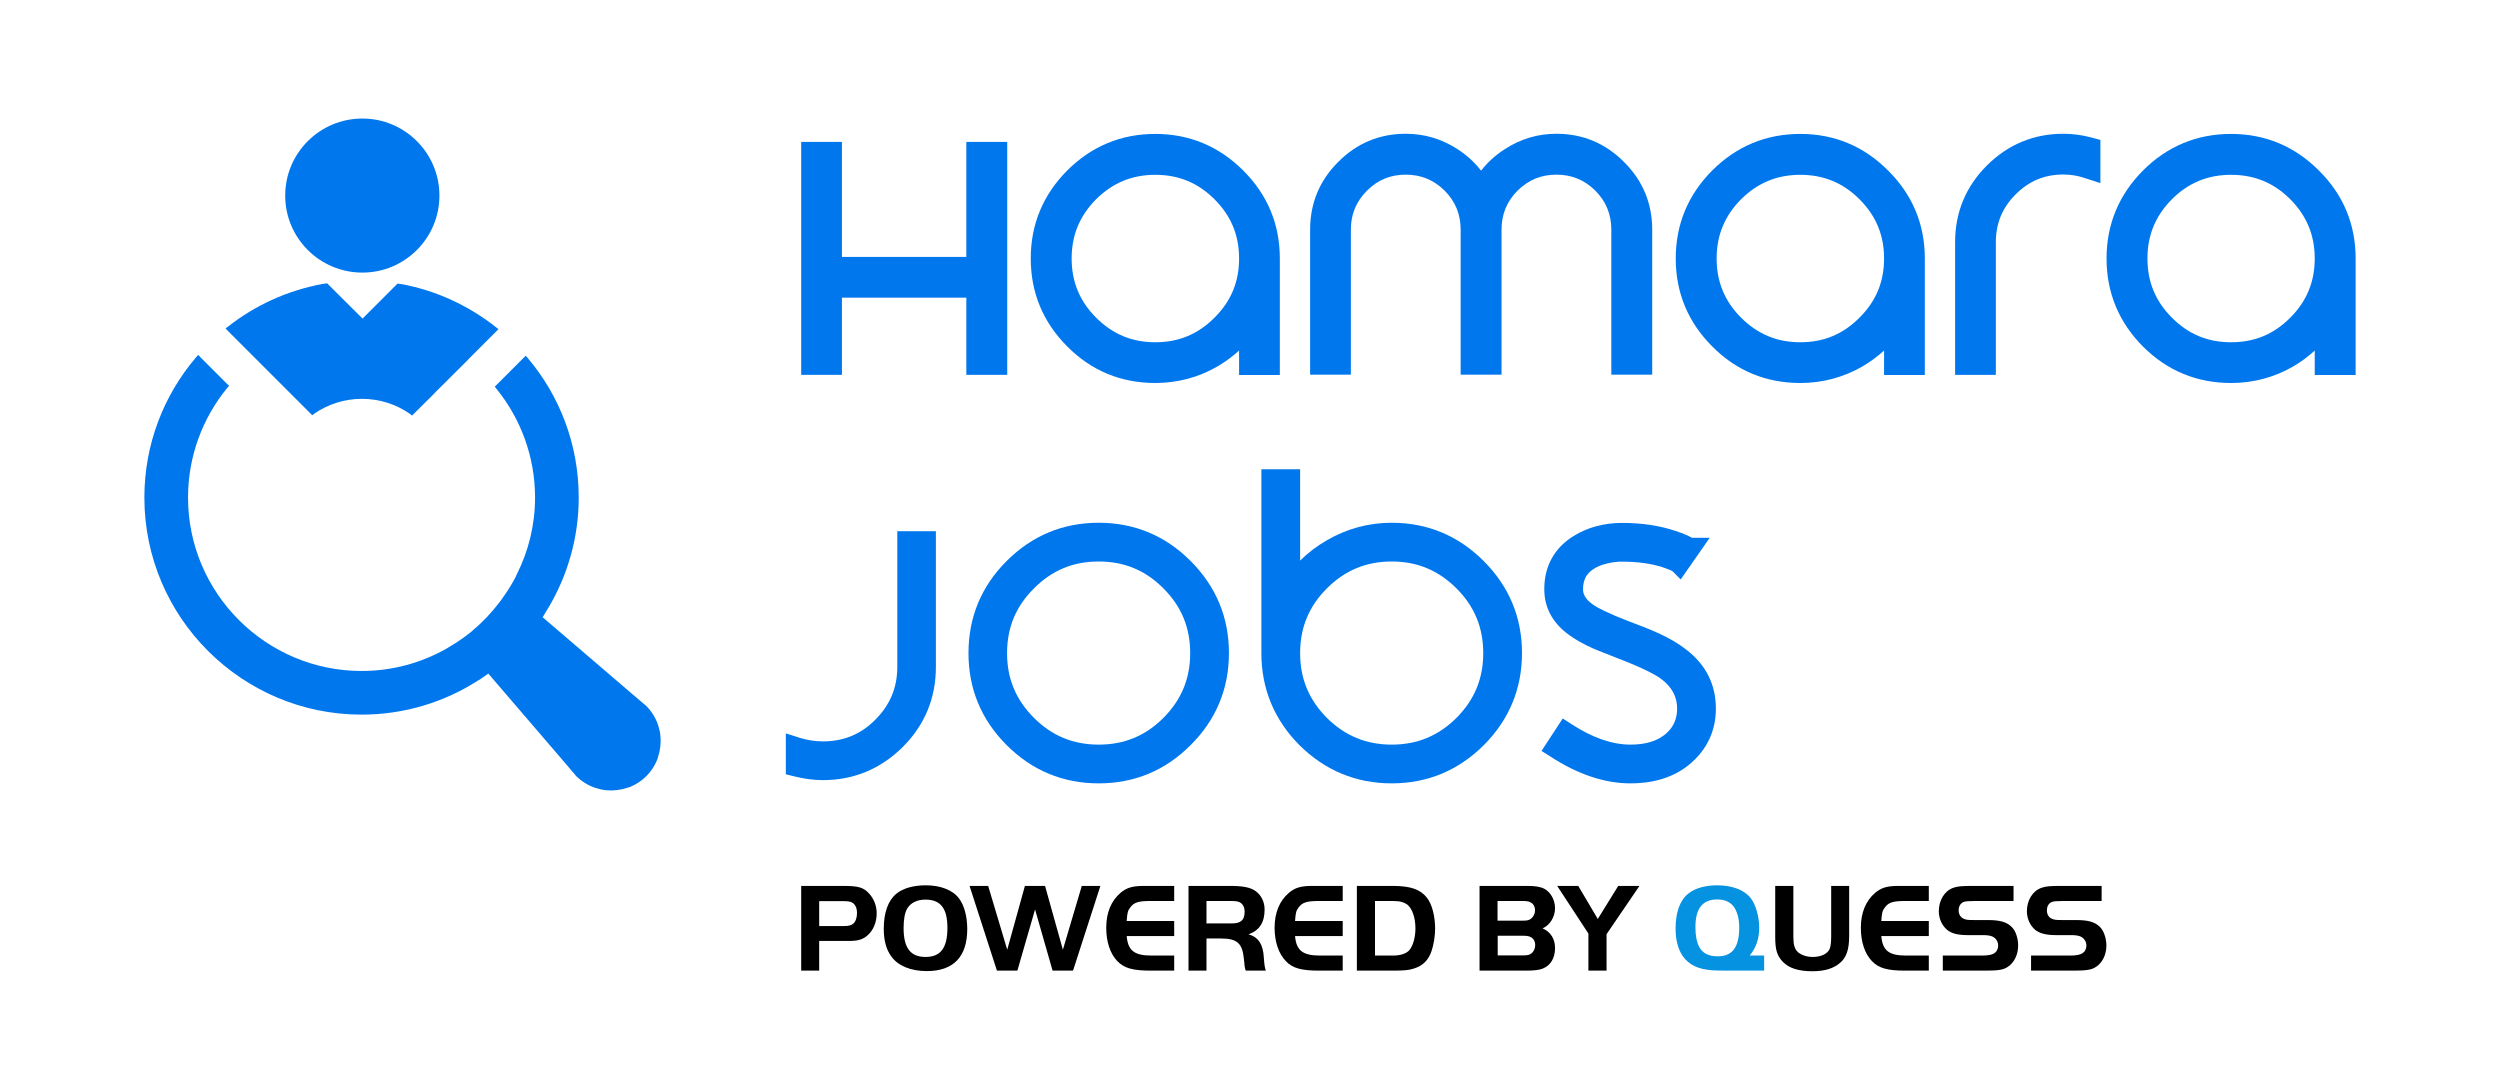 <svg version="1.2" xmlns="http://www.w3.org/2000/svg" viewBox="0 0 1626 702" width="1626" height="702"><style>.a{fill:#0492e1}.b{fill:#0177ed}</style><path fill-rule="evenodd" d="m532.8 631.3h-11.7v-55.1h27.5c9.7 0 13.1 1 16.7 5 3.2 3.5 4.9 8.1 4.9 12.9 0 5.8-2.3 11.2-6.1 14.4-3.2 2.7-6.2 3.5-12.4 3.5h-18.9zm16-29c3.1 0 4.9-0.4 6.2-1.6 1.5-1.2 2.4-3.9 2.4-6.9 0-3.7-1.5-6.3-4.1-7.2-0.9-0.3-2.4-0.5-4.3-0.5h-16.2v16.2z"/><path fill-rule="evenodd" d="m623.7 584.3c3.4 4.4 5.4 11.7 5.4 20 0 18-9 27.3-26.3 27.3-10.6 0-18.9-3.5-23.2-9.7-3.3-4.5-4.8-10.5-4.8-17.9 0-10.5 2.9-18.5 8.3-22.8 4.3-3.5 11.1-5.4 19.1-5.4 9.5 0 17.5 3.1 21.5 8.5zm-33.5 6.4c-1.7 2.7-2.5 7.1-2.5 12.9 0 12.9 4.4 18.8 14.3 18.8 9.8 0 14.2-5.9 14.2-18.9 0-12.7-4.4-18.4-14.3-18.4-5.2 0-9.5 2-11.7 5.6z"/><path  d="m655.1 617.7l11.5-41.5h13.1l11.6 41.5 12.3-41.5h12.1l-17.8 55.1h-13.3l-11.4-39.8-11.5 39.8h-13.3l-17.8-55.1h12.1z"/><path  d="m763.7 586h-15.2c-8 0-10.9 0.9-13.3 4.1-1.7 2.2-2 3.4-2.4 8.9h30.9v9.8h-30.9c0.8 9.4 4.9 12.7 16.1 12.7h14.8v9.8h-15.2c-11.8 0-17.4-1.6-21.8-6.2-4.7-4.9-7.2-12.6-7.2-21.7 0-9.8 3.2-17.5 9.3-22.7 3.9-3.3 7.7-4.5 15.1-4.5h19.8z"/><path fill-rule="evenodd" d="m784.7 631.3h-11.7v-55.1h26.9c8.3 0 13.2 0.9 16.5 3.2 3.9 2.7 6.1 7.1 6.1 12.2 0 8.4-3.4 13.6-10.5 16.1 6.5 1.7 9.6 6.7 10 15.2 0.4 5.2 0.6 6.3 1.3 8.4h-13.1c-0.4-1.3-0.5-1.8-0.7-3-0.1-1.5-0.4-3.8-0.5-4.9-1-10-4.5-13-14.9-13h-9.4zm16.4-30.7c6 0 8.4-2.2 8.4-7.6 0-3.3-1.4-5.6-4-6.5-0.9-0.3-2.4-0.5-4.4-0.5h-16.4v14.6z"/><path  d="m873.3 586h-15.3c-7.9 0-10.9 0.9-13.3 4.1-1.7 2.2-2 3.4-2.4 8.9h31v9.8h-31c0.8 9.4 5 12.7 16.2 12.7h14.8v9.8h-15.3c-11.7 0-17.4-1.6-21.7-6.2-4.7-4.9-7.3-12.6-7.3-21.7 0-9.8 3.2-17.5 9.3-22.7 3.9-3.3 7.7-4.5 15.1-4.5h19.9z"/><path fill-rule="evenodd" d="m905.9 576.2c11.4 0 17.8 2.2 22.1 7.6 3.3 4 5.4 12 5.4 20.1 0 4.8-0.9 10.5-2.3 14.6-2 6.1-5.8 9.7-11.7 11.5-3.1 1-6.2 1.3-13.5 1.3h-23.4v-55.1zm-11.6 45.3h11.6c5.1 0 8.9-1.3 10.9-3.7 2.3-2.9 3.8-8.3 3.8-14 0-6.7-2-12.6-5-15.2-2.3-1.8-5-2.6-9.7-2.6h-11.6z"/><path fill-rule="evenodd" d="m962.3 576.2h31.1c5.3 0 8.7 0.6 11.1 1.9 4.1 2.2 6.9 7.3 6.9 12.6 0 5.7-3.4 11.1-8.1 13.1 5.3 2.4 8.1 6.8 8.1 12.9 0 6.5-3 11.4-8.1 13.3-2.2 0.9-5.6 1.3-10.5 1.3h-30.5zm27.7 22.6c3.3 0 4.4-0.2 5.8-1.3 1.6-1.3 2.6-3.3 2.6-5.5 0-2.1-0.9-3.9-2.4-4.8-1.4-0.9-2.6-1.2-5.8-1.2h-16.2v12.8zm0 22.6c3.4 0 4.6-0.2 6-1.3 1.6-1.2 2.5-3.3 2.5-5.5 0-2.1-0.9-3.8-2.3-4.8-1.5-0.9-2.8-1.2-5.9-1.2h-16.2v12.8z"/><path  d="m1012.8 576.2h13.7l12.7 21.5 13.3-21.5h13.8l-21.4 31.4v23.7h-11.8v-24.1z"/><path fill-rule="evenodd" class="a" d="m1147.4 631.3h-20.7c-7.4 0-11.7-0.1-12.8-0.2-9.6-0.7-15.3-3.5-19.4-9.2-3.1-4.5-4.7-10.6-4.7-17.9 0-10.5 2.8-18.5 8.3-22.8 4.2-3.5 11.1-5.4 18.8-5.4 9.8 0 17.8 3.1 21.9 8.5 3.1 4 5.4 12 5.4 19 0 7.3-2 13-6.2 18.2h9.4zm-44.7-28.3c0 5.3 0.8 9.8 2.5 12.9 2.1 4 6 6.1 11.9 6.1 9.7 0 14.1-5.9 14.1-18.9 0-5.2-1.2-9.7-3.2-12.9-2.3-3.4-6-5.2-11.1-5.2-9.6 0-14.2 5.9-14.2 18z"/><path  d="m1166.4 609.2c0 5.4 0.8 8 3 10.1 2.2 1.9 5.8 3.1 9.5 3.1 5.4 0 9.6-1.9 11.1-5.2 0.6-1.6 1-4 1-8v-33h11.7v32.5c0 8.8-1.8 14.2-6 17.6-4.3 3.7-10.1 5.4-18 5.4-8.9 0-15.1-2-19-6-3.8-3.8-5.1-7.8-5.1-16.2v-33.3h11.8z"/><path  d="m1254.5 586h-15.3c-7.9 0-10.8 0.9-13.2 4.1-1.7 2.2-2 3.4-2.4 8.9h30.9v9.8h-30.9c0.8 9.4 4.9 12.7 16.1 12.7h14.8v9.8h-15.3c-11.7 0-17.3-1.6-21.7-6.2-4.7-4.9-7.2-12.6-7.2-21.7 0-9.8 3.2-17.5 9.3-22.7 3.9-3.3 7.7-4.5 15.1-4.5h19.8z"/><path  d="m1263.6 621.5h25.1c4.4 0 6.8-0.5 8.2-1.4 1.7-1 2.7-2.9 2.7-5 0-2.6-1.3-4.8-3.6-5.9-1.1-0.6-3.3-1-5.9-1h-10.2c-6.6 0-10.9-1.1-13.7-3.6-3.3-2.9-5.2-7.3-5.2-12 0-7.1 3.8-13.3 9.5-15.2 2.5-0.9 5.4-1.2 11.8-1.2h27.3v9.8h-24.6c-5.2 0.1-5.6 0.1-7.4 0.5-2.3 0.6-3.7 2.8-3.7 5.6 0 2.5 1.2 4.5 3.2 5.4 1.6 0.8 2.9 0.9 6.9 0.9h8.8c8.1 0 12.5 1.3 15.7 4.6 2.5 2.4 4.1 7.3 4.1 12 0 6-2.7 11.4-7 14-2.7 1.8-6.2 2.3-14.3 2.3h-27.7z"/><path  d="m1321 621.5h25.1c4.3 0 6.7-0.5 8.1-1.4 1.8-1 2.8-2.9 2.8-5 0-2.6-1.4-4.8-3.6-5.9-1.2-0.6-3.3-1-5.9-1h-10.2c-6.6 0-10.9-1.1-13.8-3.6-3.3-2.9-5.2-7.3-5.2-12 0-7.1 3.8-13.3 9.6-15.2 2.5-0.9 5.4-1.2 11.8-1.2h27.2v9.8h-24.6c-5.2 0.1-5.6 0.1-7.3 0.5-2.3 0.6-3.7 2.8-3.7 5.6 0 2.5 1.1 4.5 3.1 5.4 1.7 0.8 3 0.9 7 0.9h8.8c8.1 0 12.5 1.3 15.7 4.6 2.4 2.4 4.1 7.3 4.1 12 0 6-2.7 11.4-7 14-2.7 1.8-6.2 2.3-14.4 2.3h-27.6z"/><path class="b" d="m655.1 243.8h-26.6v-50.2h-80.9v50.2h-26.5v-151.5h26.5v74.8h80.9v-74.8h26.6z"/><path fill-rule="evenodd" class="b" d="m751.4 249.1c-22.2 0-41.5-7.9-57.2-23.7-15.8-15.8-23.8-35-23.8-57.3 0-22.2 8-41.4 23.7-57.2 15.8-15.8 35.1-23.8 57.3-23.8 22.3 0 41.5 8.1 57.3 23.9 15.7 15.7 23.7 34.9 23.7 57.1v75.8h-26.5v-15.9q-6.4 5.8-14 10.3c-12.4 7.2-26.1 10.8-40.5 10.8zm0-135.4c-15.1 0-27.7 5.2-38.5 15.9-10.7 10.8-15.9 23.4-15.9 38.5 0 15.2 5.2 27.8 15.9 38.5 10.8 10.8 23.4 16 38.5 16 15.2 0 27.8-5.2 38.5-16 10.8-10.7 16-23.3 16-38.5 0-15.1-5.2-27.7-16-38.5-10.7-10.7-23.3-15.9-38.5-15.9z"/><path class="b" d="m1074.6 243.7h-26.6v-94.3c0-10-3.4-18.3-10.4-25.4-7.1-7-15.4-10.4-25.3-10.4-10 0-18.2 3.4-25.3 10.4-7 7.1-10.4 15.4-10.4 25.4v94.3h-26.6v-94.3c0-10-3.4-18.3-10.4-25.4-7.1-7-15.4-10.4-25.3-10.4-10 0-18.2 3.4-25.2 10.4-7.1 7.1-10.5 15.4-10.5 25.4v94.3h-26.5v-94.3c0-17.2 6.1-32 18.3-44.1 12-12.1 26.8-18.3 43.9-18.3 12.2 0 23.6 3.4 33.8 10.1 5.9 3.8 11 8.5 15.2 13.9 4.2-5.4 9.3-10.1 15.3-13.9 10.2-6.7 21.5-10.1 33.7-10.1 17.1 0 31.9 6.2 44 18.4 12.1 12 18.3 26.8 18.3 44z"/><path fill-rule="evenodd" class="b" d="m1170.9 249.1c-22.2 0-41.5-7.9-57.2-23.7-15.8-15.8-23.8-35-23.8-57.3 0-22.2 8-41.4 23.7-57.2 15.8-15.8 35.1-23.8 57.3-23.8 22.3 0 41.5 8.1 57.2 23.9 15.8 15.7 23.8 34.9 23.8 57.1v75.8h-26.5v-15.9q-6.4 5.8-14 10.3c-12.5 7.2-26.1 10.8-40.5 10.8zm0-135.4c-15.1 0-27.7 5.2-38.5 15.9-10.7 10.8-15.9 23.4-15.9 38.5 0 15.2 5.2 27.8 15.9 38.5 10.8 10.8 23.4 16 38.5 16 15.2 0 27.8-5.2 38.5-16 10.8-10.7 16-23.3 16-38.5 0-15.1-5.2-27.7-16-38.5-10.7-10.7-23.3-15.9-38.5-15.9z"/><path class="b" d="m1298.1 243.8h-26.5v-86.3c0-19.3 6.9-36.1 20.6-49.8 13.7-13.7 30.5-20.7 49.8-20.7 6.1 0 12.2 0.8 18.1 2.4l6 1.6v28.1l-10.5-3.4c-4.4-1.5-9-2.2-13.6-2.2-12.2 0-22.3 4.2-31 12.9-8.7 8.7-12.9 18.9-12.9 31.1z"/><path fill-rule="evenodd" class="b" d="m1451.1 249.1c-22.2 0-41.5-7.9-57.3-23.7-15.7-15.8-23.7-35-23.7-57.3 0-22.2 8-41.4 23.7-57.2 15.8-15.8 35.1-23.8 57.3-23.8 22.2 0 41.5 8.1 57.2 23.9 15.8 15.7 23.8 34.9 23.8 57.1v75.8h-26.6v-15.9q-6.3 5.8-13.9 10.3c-12.5 7.2-26.1 10.8-40.5 10.8zm0-135.4c-15.2 0-27.8 5.2-38.5 15.9-10.7 10.8-15.9 23.4-15.9 38.5 0 15.2 5.2 27.8 15.9 38.5 10.7 10.8 23.3 16 38.5 16 15.2 0 27.8-5.2 38.5-16 10.7-10.7 15.9-23.3 15.9-38.5 0-15.1-5.2-27.7-15.9-38.5-10.7-10.7-23.3-15.9-38.5-15.9z"/><path class="b" d="m535.2 507.4c-6.1 0-12.5-0.9-18.8-2.5l-5.3-1.3v-26.6l9.1 2.9c4.9 1.5 10 2.3 15 2.3 13.5 0 24.7-4.6 34.1-14.1 9.6-9.6 14.3-20.9 14.3-34.3v-88.3h25.1v88.3c0 20.2-7.2 37.7-21.5 52-14.4 14.3-31.9 21.6-52 21.6z"/><path fill-rule="evenodd" class="b" d="m799.3 424.8c0 23.2-8.4 43.4-24.9 59.8-16.4 16.5-36.6 24.9-59.8 24.9-23.3 0-43.4-8.4-59.9-24.9-16.5-16.5-24.8-36.6-24.8-59.8 0-23.3 8.3-43.4 24.8-59.9 16.5-16.5 36.6-24.9 59.9-24.9 23.2 0 43.4 8.4 59.8 24.9 16.5 16.5 24.9 36.6 24.9 59.9zm-25.2 0c0-16.6-5.7-30.4-17.4-42.1-11.7-11.8-25.5-17.5-42.1-17.5-16.6 0-30.4 5.7-42.1 17.5-11.8 11.7-17.5 25.5-17.5 42.1 0 16.6 5.7 30.3 17.5 42.1 11.7 11.7 25.5 17.4 42.1 17.4 16.6 0 30.4-5.7 42.1-17.4 11.7-11.8 17.4-25.5 17.4-42.1z"/><path fill-rule="evenodd" class="b" d="m989.9 424.8c0 23.2-8.4 43.4-24.9 59.9-16.5 16.4-36.6 24.8-59.8 24.8-23.3 0-43.4-8.4-60-24.8-16.4-16.5-24.8-36.7-24.8-59.9v-119.6h25.2v59.4q7.7-7.6 17.2-13.1c13-7.6 27.3-11.5 42.4-11.5 23.2 0 43.3 8.4 59.8 24.9 16.5 16.5 24.9 36.6 24.9 59.9zm-25.2 0c0-16.6-5.7-30.4-17.4-42.1-11.8-11.8-25.6-17.5-42.1-17.5-16.6 0-30.4 5.7-42.2 17.5-11.7 11.7-17.4 25.5-17.4 42.1 0 16.6 5.7 30.3 17.4 42.1 11.8 11.7 25.6 17.4 42.2 17.4 16.6 0 30.3-5.7 42.1-17.4 11.7-11.8 17.4-25.5 17.4-42.1z"/><path class="b" d="m1060.4 509.5c-16.6 0-34.1-5.8-51.8-17.3l-6-3.8 13.8-21.1 5.9 3.8c13.5 8.8 26.4 13.2 38.1 13.2 10.4 0 18.1-2.5 23.7-7.6 4.5-4.2 6.7-9.4 6.7-15.8 0-7.8-3.4-14.2-10.6-19.5-3.3-2.4-11.1-6.8-28.7-13.5l-7.8-3.1q-4.5-1.7-7.9-3.2-9.1-4.1-15.1-8.5c-10.8-7.7-16.3-17.8-16.3-29.9 0-15 6.6-26.9 19.1-34.6 9.1-5.6 19.7-8.5 31.5-8.5 12.9 0 24.6 1.8 34.7 5.2 3.2 1 6.3 2.2 9.1 3.6l0.2 0.1q0.8 0.4 1.5 0.8h11.5l-18.9 27.1-5.1-5.2-1.2-0.7q-2.6-1.1-5.8-2.2c-7.4-2.3-16.2-3.5-26-3.5h-2q-1.7 0.2-3.6 0.4c-3.4 0.5-6.5 1.3-9.2 2.4-7.3 3.1-10.6 7.8-10.6 15.1 0 2.4 0.7 6 6.4 10 2.8 2 9.3 5.5 24.4 11.3l9.2 3.5c3.5 1.4 6.7 2.8 9.4 4 7 3.2 13 6.8 17.7 10.5 12.8 9.8 19.3 22.7 19.3 38.4 0 13-4.7 24.3-13.9 33.3-10.3 10.2-24.3 15.3-41.7 15.3z"/><path class="b" d="m322.7 212.9c-17.6-13.9-38.5-23.8-61.4-28.1q-0.2 0-0.4 0c-0.6-0.1-1.3-0.2-1.9-0.3q-0.2-0.1-0.4-0.1l-1.7 1.7-21.1 21.1-21.4-21.3-1.6-1.6q-0.1 0-0.2 0c-0.7 0.1-1.4 0.2-2.2 0.3q0 0-0.1 0c-23.2 4.2-44.3 13.9-62.1 27.9-0.5 0.4-1.1 0.7-1.5 1.1l1.3 1.4 17.6 17.6 1.3 1.3 21.1 21.1 1.4 1.4 12.3 12.3 1.4 1.4c0.5-0.4 1-0.8 1.5-1.2 8.8-6 19.4-9.5 30.8-9.5 11.6 0 22.3 3.6 31.1 9.7 0.5 0.4 1 0.8 1.5 1.2l1.4-1.4 12.6-12.5 1.3-1.4 20.7-20.6 1.3-1.4 17.6-17.6 1.3-1.3c-0.5-0.4-1-0.8-1.5-1.2z"/><path class="b" d="m425 465.1c-1.3-2.1-2.8-4.1-4.6-5.9l-9.4-8-58-49.7-0.2 0.2c1.1-1.8 2.2-3.6 3.3-5.5q0.5-0.8 1-1.6c12.2-20.9 19.3-45.1 19.3-71 0-34.6-12.5-66.3-33.2-90.8-0.4-0.5-0.8-1-1.3-1.4l-1.3 1.3-17.4 17.4-1.4 1.4c0.4 0.4 0.8 1 1.2 1.5 15.6 19.3 25 43.9 25 70.6 0 18-4.3 34.9-11.9 50-0.3 0.6-0.5 1.2-0.8 1.8-2.7 5.2-5.9 10.1-9.3 14.8q-0.6 0.8-1.2 1.6c-5 6.5-10.6 12.6-17 17.9q-0.7 0.7-1.4 1.3c-4.5 3.6-9.3 6.9-14.3 9.8-0.5 0.3-1.1 0.7-1.6 1-16.4 9.3-35.2 14.6-55.3 14.6-62.2 0-112.9-50.6-112.9-112.8 0-27 9.6-51.8 25.4-71.2q0.6-0.7 1.3-1.5l-1.4-1.3-17.4-17.4-1.3-1.4c-0.5 0.5-0.9 1-1.3 1.5-21 24.6-33.7 56.5-33.7 91.3 0 77.9 63.4 141.2 141.3 141.2 27.9 0 54-8.2 75.9-22.3 0.6-0.4 1.2-0.7 1.7-1 1.6-1.1 3.2-2.3 4.8-3.4l49.2 57.3 8 9.4c1.8 1.8 3.8 3.3 5.9 4.6 8.3 5.1 18.2 6 27.2 3l2-0.6c3.8-1.6 7.4-3.9 10.5-7 3.1-3.1 5.4-6.7 7-10.5 0.3-0.7 0.4-1.4 0.6-2 3-9 2.1-18.9-3-27.2z"/><path class="b" d="m285.8 127.2c0 27.7-22.5 50.1-50.1 50.1-27.7 0-50.2-22.4-50.2-50.1 0-27.7 22.5-50.1 50.2-50.1 27.6 0 50.1 22.4 50.1 50.1z"/></svg>